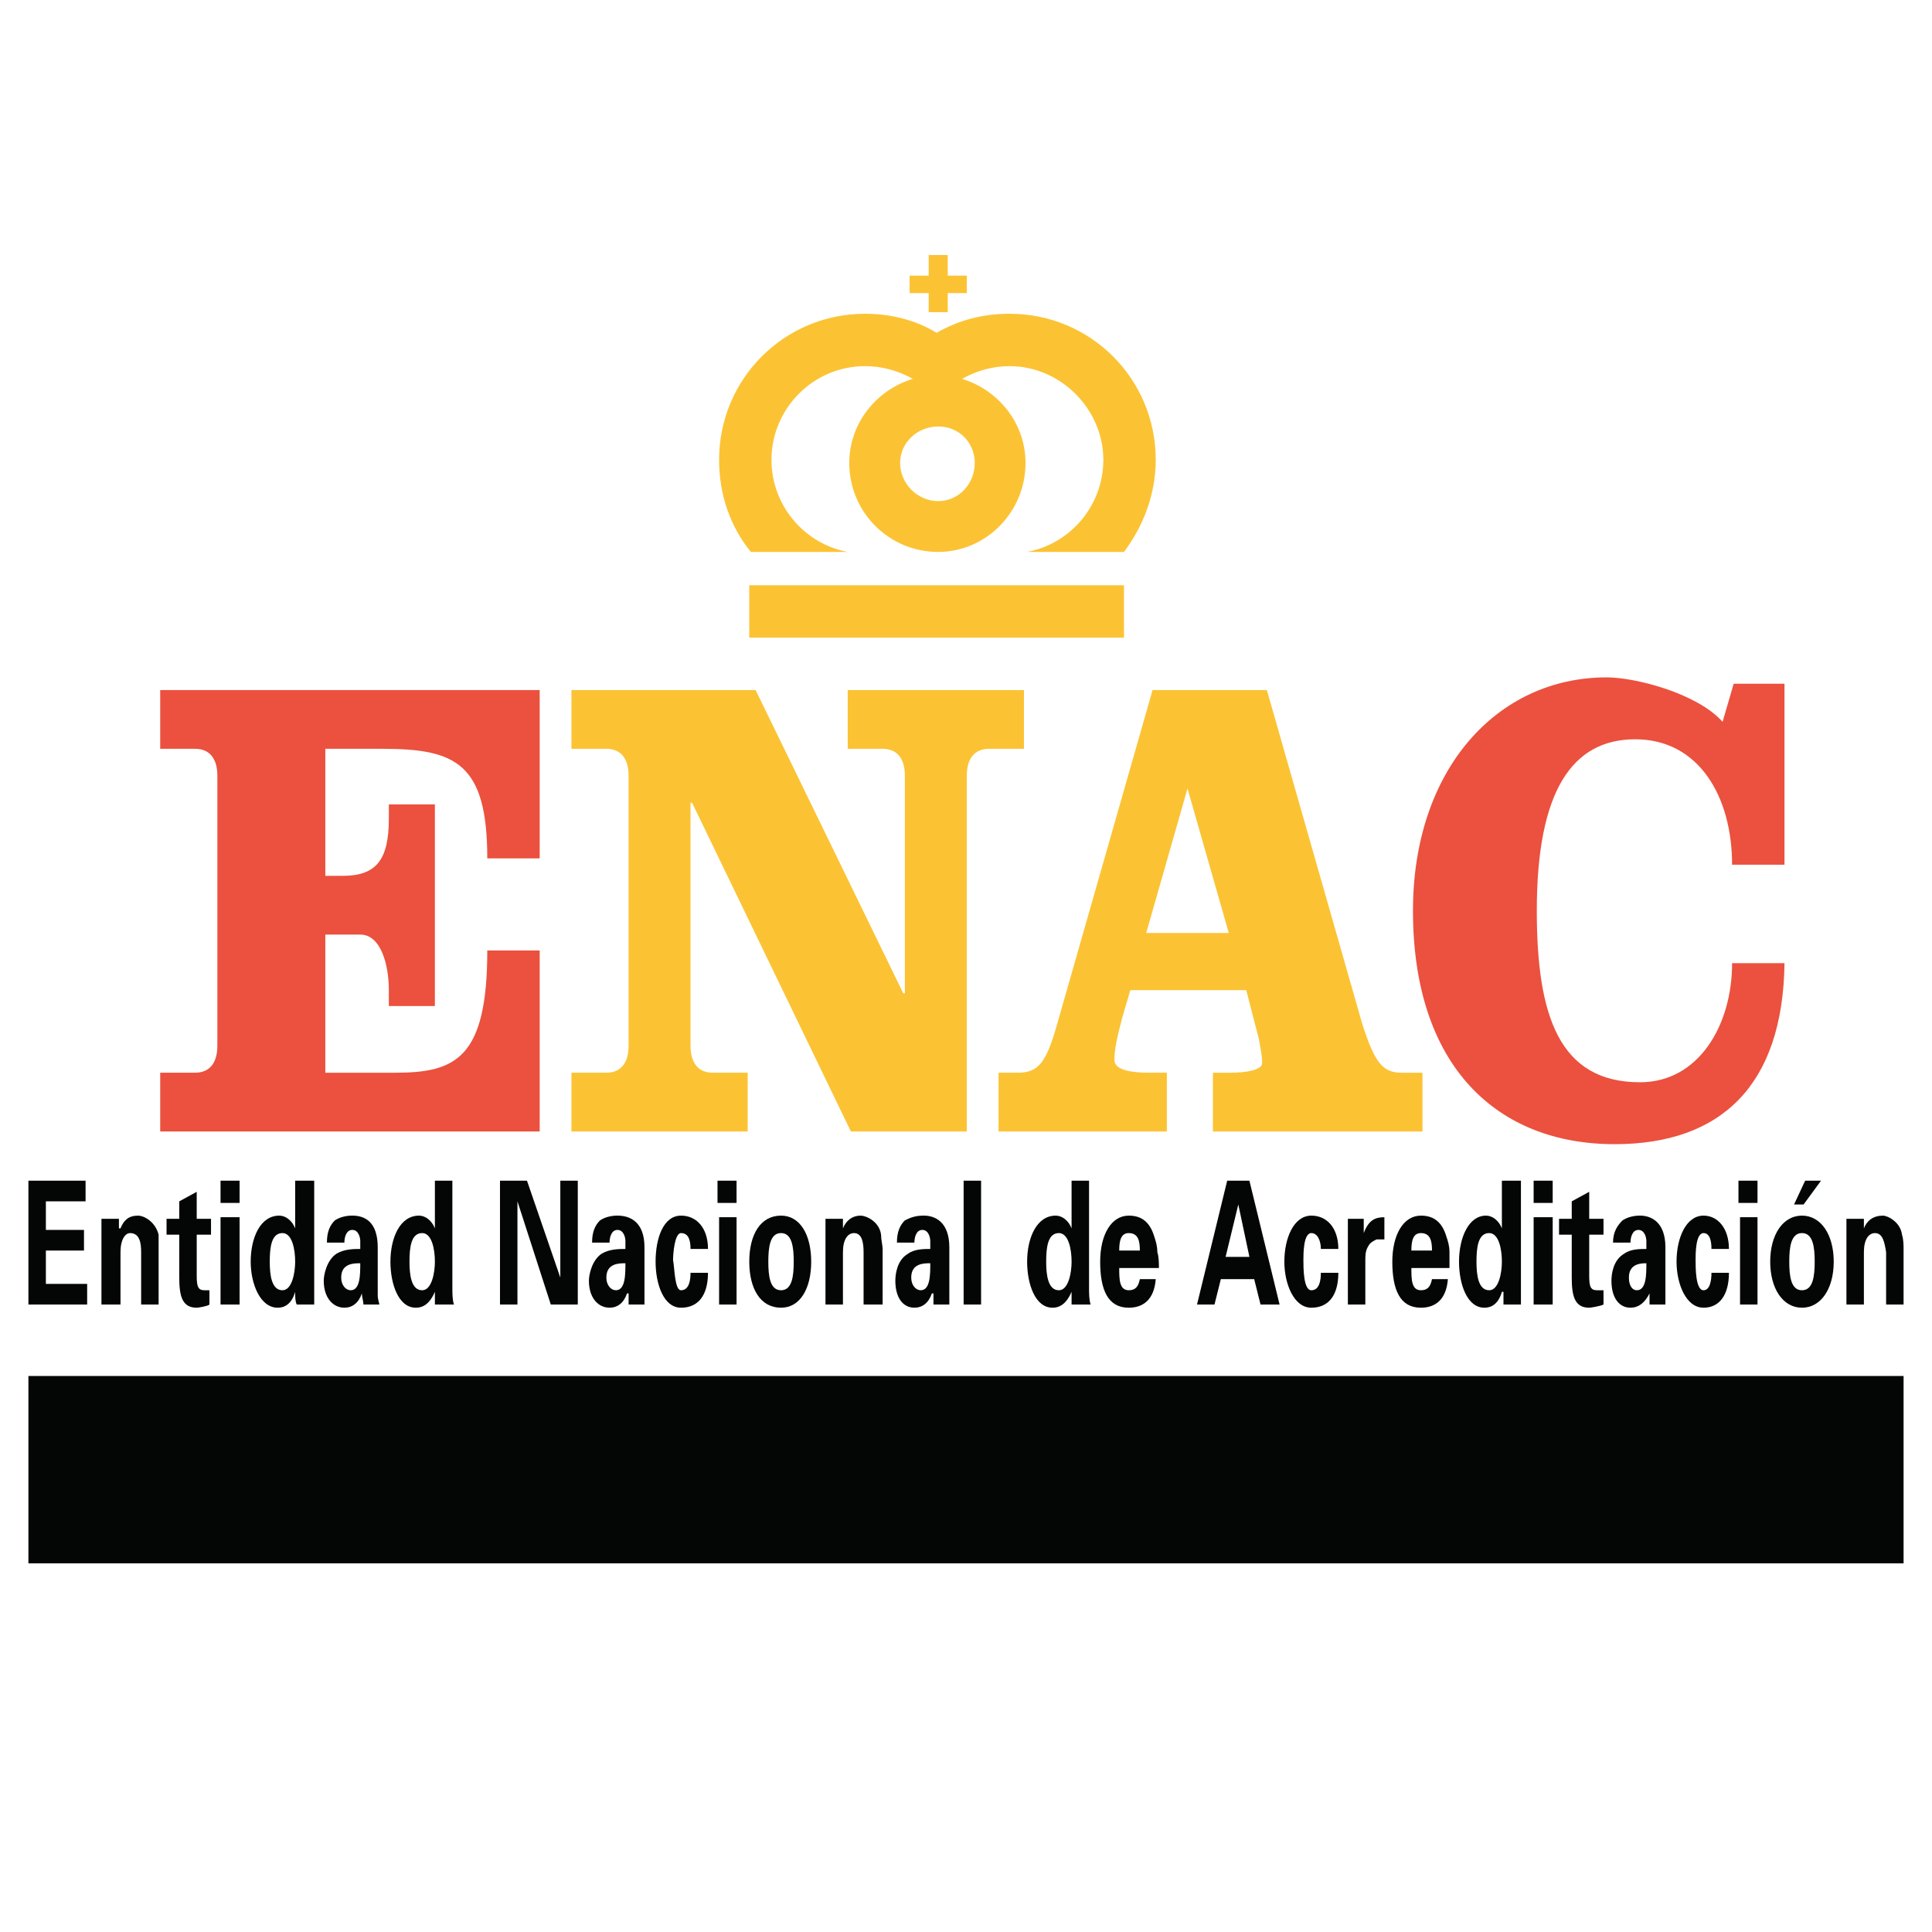 <?xml version="1.0" encoding="utf-8"?>
<!-- Generator: Adobe Illustrator 13.0.0, SVG Export Plug-In . SVG Version: 6.00 Build 14948)  -->
<!DOCTYPE svg PUBLIC "-//W3C//DTD SVG 1.0//EN" "http://www.w3.org/TR/2001/REC-SVG-20010904/DTD/svg10.dtd">
<svg version="1.0" id="Layer_1" xmlns="http://www.w3.org/2000/svg" xmlns:xlink="http://www.w3.org/1999/xlink" x="0px" y="0px"
	 width="192.756px" height="192.756px" viewBox="0 0 192.756 192.756" enable-background="new 0 0 192.756 192.756"
	 xml:space="preserve">
<g>
	<polygon fill-rule="evenodd" clip-rule="evenodd" fill="#FFFFFF" points="0,0 192.756,0 192.756,192.756 0,192.756 0,0 	"/>
	<path fill-rule="evenodd" clip-rule="evenodd" fill="#EB513E" d="M21.686,104.332c0,1.742-0.792,2.693-2.218,2.693h-3.485v5.861
		h37.861V94.828h-5.228c0,10.772-3.168,12.198-9.188,12.198h-6.97V93.243h3.485c2.06,0,2.852,3.01,2.852,5.544v1.584h4.594V80.253
		h-4.594v1.426c0,4.119-1.268,5.703-4.594,5.703h-1.743V74.709h5.703c7.287,0,10.455,1.425,10.455,10.93h5.228V68.848H15.983v5.861
		h3.485c1.426,0,2.218,0.951,2.218,2.693V104.332L21.686,104.332z"/>
	<path fill-rule="evenodd" clip-rule="evenodd" fill="#FBC334" d="M75.388,68.848H57.012v5.861h3.485
		c1.425,0,2.218,0.951,2.218,2.693v26.93c0,1.742-0.792,2.693-2.218,2.693h-3.485v5.861h17.584v-5.861h-3.485
		c-1.426,0-2.218-0.951-2.218-2.693V80.095h0.158l15.841,32.792h11.564V77.402c0-1.742,0.792-2.693,2.218-2.693h3.485v-5.861H84.576
		v5.861h3.485c1.426,0,2.218,0.951,2.218,2.693v21.702h-0.158L75.388,68.848L75.388,68.848z"/>
	<path fill-rule="evenodd" clip-rule="evenodd" fill="#FBC334" d="M114.992,68.848l-9.505,33.268
		c-1.109,3.959-1.901,4.91-3.961,4.91h-1.901v5.861h16.792v-5.861h-1.742c-1.426,0-3.485-0.158-3.485-1.268
		c0-0.951,0.158-1.9,0.792-4.277l0.792-2.693h11.564l1.268,4.912c0.158,0.949,0.316,1.584,0.316,2.375
		c0,0.635-1.426,0.951-3.168,0.951h-1.742v5.861h20.91v-5.861h-2.06c-1.9,0-2.693-0.951-3.96-4.91l-9.505-33.268H114.992
		L114.992,68.848z M118.477,78.669L118.477,78.669l4.119,14.416h-8.238L118.477,78.669L118.477,78.669z"/>
	<path fill-rule="evenodd" clip-rule="evenodd" fill="#EB513E" d="M171.862,72.016c-2.534-2.851-8.713-4.435-11.564-4.435
		c-10.931,0-19.326,9.188-19.326,23.287c0,15.523,8.396,23.287,20.118,23.287c10.614,0,16.792-5.861,16.95-18.06h-5.228
		c0,6.179-3.326,11.882-9.188,11.882c-8.079,0-10.297-6.654-10.297-17.109c0-11.881,3.484-17.109,9.821-17.109
		s9.663,5.703,9.663,12.515h5.228V68.214h-5.069L171.862,72.016L171.862,72.016z"/>
	<polygon fill-rule="evenodd" clip-rule="evenodd" fill="#040606" points="2.834,130.154 8.696,130.154 8.696,128.094 
		4.577,128.094 4.577,124.768 8.379,124.768 8.379,122.709 4.577,122.709 4.577,119.857 8.538,119.857 8.538,117.797 2.834,117.797 
		2.834,130.154 	"/>
	<path fill-rule="evenodd" clip-rule="evenodd" fill="#040606" d="M11.864,121.6h-1.743v8.555h1.901v-5.229
		c0-1.268,0.476-1.9,0.951-1.9c0.95,0,1.109,0.951,1.109,1.9v5.229h1.743v-5.545c0-0.316,0-0.951,0-1.426
		c-0.317-1.268-1.426-1.9-2.059-1.9c-0.951,0-1.426,0.475-1.743,1.268h-0.158V121.6L11.864,121.6z"/>
	<path fill-rule="evenodd" clip-rule="evenodd" fill="#040606" d="M16.617,121.6v1.584h1.268v4.277c0,1.9,0.316,3.01,1.742,3.01
		c0.159,0,1.109-0.158,1.268-0.316v-1.426c-0.159,0-0.317,0-0.476,0c-0.633,0-0.792-0.318-0.792-1.426v-4.119h1.426V121.6h-1.426
		v-2.693l-1.742,0.951v1.742H16.617L16.617,121.6z"/>
	<path fill-rule="evenodd" clip-rule="evenodd" fill="#040606" d="M22.003,130.154h1.901v-8.713h-1.901V130.154L22.003,130.154z
		 M22.003,120.016h1.901v-2.219h-1.901V120.016L22.003,120.016z"/>
	<path fill-rule="evenodd" clip-rule="evenodd" fill="#040606" d="M26.914,125.877c0-1.426,0.159-2.852,1.268-2.852
		c0.95,0,1.267,1.584,1.267,2.852c0,1.109-0.317,2.852-1.267,2.852C27.072,128.729,26.914,127.145,26.914,125.877L26.914,125.877z
		 M29.448,122.551L29.448,122.551c-0.317-0.793-0.951-1.268-1.584-1.268c-1.901,0-2.852,2.217-2.852,4.594
		c0,2.217,0.951,4.594,2.693,4.594c0.792,0,1.426-0.475,1.743-1.584l0,0c0,0.475,0,0.949,0.158,1.268h1.743c0-0.477,0-1.109,0-1.744
		v-10.613h-1.901V122.551L29.448,122.551z"/>
	<path fill-rule="evenodd" clip-rule="evenodd" fill="#040606" d="M35.943,126.035c0,1.109,0,2.693-0.95,2.693
		c-0.475,0-0.951-0.477-0.951-1.268C34.042,126.035,35.31,126.035,35.943,126.035L35.943,126.035z M34.359,123.977
		c0-0.477,0.159-1.268,0.792-1.268c0.634,0,0.792,0.791,0.792,1.107v0.793c-0.633,0-1.584,0-2.376,0.475
		c-0.95,0.635-1.267,2.061-1.267,2.693c0,1.742,0.95,2.693,2.059,2.693c0.792,0,1.426-0.475,1.743-1.426l0,0
		c0,0.316,0.158,0.791,0.158,1.109h1.584c0-0.158-0.158-0.477-0.158-0.951v-4.752c0-2.535-1.268-3.168-2.535-3.168
		c-0.633,0-1.267,0.158-1.742,0.475c-0.476,0.475-0.792,1.109-0.792,2.219H34.359L34.359,123.977z"/>
	<path fill-rule="evenodd" clip-rule="evenodd" fill="#040606" d="M40.854,125.877c0-1.426,0.158-2.852,1.267-2.852
		c0.951,0,1.268,1.584,1.268,2.852c0,1.109-0.317,2.852-1.268,2.852C41.012,128.729,40.854,127.145,40.854,125.877L40.854,125.877z
		 M43.389,122.551L43.389,122.551c-0.317-0.793-0.951-1.268-1.584-1.268c-1.901,0-2.852,2.217-2.852,4.594
		c0,2.217,0.792,4.594,2.535,4.594c0.792,0,1.426-0.475,1.901-1.584l0,0c0,0.475,0,0.949,0,1.268h1.901
		c-0.158-0.477-0.158-1.109-0.158-1.744v-10.613h-1.743V122.551L43.389,122.551z"/>
	<polygon fill-rule="evenodd" clip-rule="evenodd" fill="#040606" points="57.646,130.154 57.646,117.797 55.903,117.797 
		55.903,127.461 55.903,127.461 52.577,117.797 49.884,117.797 49.884,130.154 51.626,130.154 51.626,119.857 51.626,119.857 
		54.953,130.154 57.646,130.154 	"/>
	<path fill-rule="evenodd" clip-rule="evenodd" fill="#040606" d="M62.398,126.035c0,1.109,0,2.693-0.951,2.693
		c-0.475,0-0.95-0.477-0.95-1.268C60.498,126.035,61.765,126.035,62.398,126.035L62.398,126.035z M60.814,123.977
		c0-0.477,0.158-1.268,0.792-1.268c0.633,0,0.792,0.791,0.792,1.107v0.793c-0.634,0-1.584,0-2.376,0.475
		c-0.951,0.635-1.267,2.061-1.267,2.693c0,1.742,0.951,2.693,2.06,2.693c0.792,0,1.425-0.475,1.742-1.426h0.159
		c0,0.316,0,0.791,0,1.109h1.584c0-0.158,0-0.477,0-0.951v-4.752c0-2.535-1.426-3.168-2.693-3.168c-0.634,0-1.268,0.158-1.743,0.475
		c-0.475,0.475-0.792,1.109-0.792,2.219H60.814L60.814,123.977z"/>
	<path fill-rule="evenodd" clip-rule="evenodd" fill="#040606" d="M70.636,124.609c0-2.059-1.109-3.326-2.693-3.326
		c-1.743,0-2.535,2.217-2.535,4.594c0,2.217,0.792,4.594,2.535,4.594s2.693-1.268,2.693-3.484h-1.742
		c0,0.791-0.159,1.742-0.951,1.742c-0.634,0-0.634-2.219-0.792-3.01c0-0.635,0.159-2.693,0.792-2.693
		c0.792,0,0.951,0.791,0.951,1.584H70.636L70.636,124.609z"/>
	<path fill-rule="evenodd" clip-rule="evenodd" fill="#040606" d="M71.745,130.154h1.743v-8.713h-1.743V130.154L71.745,130.154z
		 M71.586,120.016h1.901v-2.219h-1.901V120.016L71.586,120.016z"/>
	<path fill-rule="evenodd" clip-rule="evenodd" fill="#040606" d="M80.933,125.877c0-2.693-1.109-4.594-3.01-4.594
		c-2.06,0-3.168,1.9-3.168,4.594s1.109,4.594,3.168,4.594C79.824,130.471,80.933,128.57,80.933,125.877L80.933,125.877z
		 M76.655,125.877c0-1.426,0.159-2.852,1.268-2.852s1.267,1.426,1.267,2.852s-0.158,2.852-1.267,2.852
		S76.655,127.303,76.655,125.877L76.655,125.877z"/>
	<path fill-rule="evenodd" clip-rule="evenodd" fill="#040606" d="M84.101,121.6h-1.743v8.555h1.743v-5.229
		c0-1.268,0.475-1.9,1.109-1.9c0.792,0,0.95,0.951,0.95,1.9v5.229h1.901v-5.545c0-0.316-0.158-0.951-0.158-1.426
		c-0.158-1.268-1.426-1.9-2.059-1.9c-0.792,0-1.426,0.475-1.743,1.268l0,0V121.6L84.101,121.6z"/>
	<path fill-rule="evenodd" clip-rule="evenodd" fill="#040606" d="M92.814,126.035c0,1.109,0,2.693-0.951,2.693
		c-0.476,0-0.95-0.477-0.95-1.268C90.913,126.035,92.18,126.035,92.814,126.035L92.814,126.035z M91.229,123.977
		c0-0.477,0.158-1.268,0.792-1.268c0.633,0,0.792,0.791,0.792,1.107v0.793c-0.634,0-1.584,0-2.218,0.475
		c-1.109,0.635-1.267,2.061-1.267,2.693c0,1.742,0.792,2.693,1.901,2.693c0.792,0,1.426-0.475,1.743-1.426h0.159
		c0,0.316,0,0.791,0,1.109h1.584c0-0.158,0-0.477,0-0.951v-4.752c0-2.535-1.426-3.168-2.535-3.168c-0.792,0-1.267,0.158-1.901,0.475
		c-0.475,0.475-0.792,1.109-0.792,2.219H91.229L91.229,123.977z"/>
	<polygon fill-rule="evenodd" clip-rule="evenodd" fill="#040606" points="96.141,130.154 97.883,130.154 97.883,117.797 
		96.141,117.797 96.141,130.154 	"/>
	<path fill-rule="evenodd" clip-rule="evenodd" fill="#040606" d="M104.378,125.877c0-1.426,0.158-2.852,1.268-2.852
		c0.95,0,1.267,1.584,1.267,2.852c0,1.109-0.316,2.852-1.267,2.852C104.536,128.729,104.378,127.145,104.378,125.877
		L104.378,125.877z M106.912,122.551L106.912,122.551c-0.316-0.793-0.95-1.268-1.584-1.268c-1.9,0-2.852,2.217-2.852,4.594
		c0,2.217,0.793,4.594,2.535,4.594c0.792,0,1.426-0.475,1.9-1.584l0,0c0,0.475,0,0.949,0,1.268h1.901
		c-0.158-0.477-0.158-1.109-0.158-1.744v-10.613h-1.743V122.551L106.912,122.551z"/>
	<path fill-rule="evenodd" clip-rule="evenodd" fill="#040606" d="M115.625,126.51c0-0.475,0-1.109-0.158-1.584
		c0-0.633-0.158-1.109-0.316-1.584c-0.476-1.584-1.426-2.059-2.535-2.059c-1.742,0-2.852,1.9-2.852,4.594
		c0,2.852,0.792,4.594,2.852,4.594c1.426,0,2.535-0.793,2.693-2.852h-1.584c-0.158,0.791-0.476,1.109-1.109,1.109
		c-0.95,0-0.95-1.109-0.95-2.219H115.625L115.625,126.51z M111.665,124.768c0-0.951,0.158-1.742,0.95-1.742
		c0.951,0,1.109,0.791,1.109,1.742H111.665L111.665,124.768z"/>
	<path fill-rule="evenodd" clip-rule="evenodd" fill="#040606" d="M121.17,130.154l0.634-2.535h3.326l0.634,2.535h1.901
		l-3.011-12.357h-2.217l-3.011,12.357H121.17L121.17,130.154z M122.278,125.4l1.268-5.227l0,0l1.108,5.227H122.278L122.278,125.4z"
		/>
	<path fill-rule="evenodd" clip-rule="evenodd" fill="#040606" d="M133.526,124.609c0-2.059-1.109-3.326-2.693-3.326
		c-1.742,0-2.693,2.217-2.693,4.594c0,2.217,0.951,4.594,2.693,4.594s2.693-1.268,2.693-3.484h-1.743
		c0,0.791-0.158,1.742-0.95,1.742s-0.792-2.219-0.792-3.01c0-0.635,0-2.693,0.792-2.693c0.634,0,0.95,0.791,0.95,1.584H133.526
		L133.526,124.609z"/>
	<path fill-rule="evenodd" clip-rule="evenodd" fill="#040606" d="M134.477,121.6c0,0.633,0,1.268,0,1.584v6.971h1.742v-4.277
		c0-0.635,0-1.109,0.317-1.584c0.158-0.316,0.476-0.477,0.792-0.635h0.792v-2.217c-0.951,0-1.584,0.316-2.06,1.584l0,0V121.6
		H134.477L134.477,121.6z"/>
	<path fill-rule="evenodd" clip-rule="evenodd" fill="#040606" d="M144.615,126.51c0-0.475,0-1.109,0-1.584
		c0-0.633-0.158-1.109-0.317-1.584c-0.475-1.584-1.426-2.059-2.534-2.059c-1.742,0-2.852,1.9-2.852,4.594
		c0,2.852,0.792,4.594,2.852,4.594c1.426,0,2.534-0.793,2.693-2.852h-1.585c-0.158,0.791-0.475,1.109-1.108,1.109
		c-0.95,0-0.95-1.109-0.95-2.219H144.615L144.615,126.51z M140.813,124.768c0-0.951,0.158-1.742,0.95-1.742
		c0.95,0,1.108,0.791,1.108,1.742H140.813L140.813,124.768z"/>
	<path fill-rule="evenodd" clip-rule="evenodd" fill="#040606" d="M147.309,125.877c0-1.426,0.158-2.852,1.267-2.852
		c0.951,0,1.268,1.584,1.268,2.852c0,1.109-0.316,2.852-1.268,2.852C147.467,128.729,147.309,127.145,147.309,125.877
		L147.309,125.877z M149.843,122.551L149.843,122.551c-0.316-0.793-0.95-1.268-1.584-1.268c-1.743,0-2.693,2.217-2.693,4.594
		c0,2.217,0.792,4.594,2.534,4.594c0.793,0,1.427-0.475,1.743-1.584h0.158c0,0.475,0,0.949,0,1.268h1.743c0-0.477,0-1.109,0-1.744
		v-10.613h-1.901V122.551L149.843,122.551z"/>
	<path fill-rule="evenodd" clip-rule="evenodd" fill="#040606" d="M153.011,130.154h1.901v-8.713h-1.901V130.154L153.011,130.154z
		 M153.011,120.016h1.901v-2.219h-1.901V120.016L153.011,120.016z"/>
	<path fill-rule="evenodd" clip-rule="evenodd" fill="#040606" d="M155.546,121.6v1.584h1.267v4.277c0,1.9,0.317,3.01,1.743,3.01
		c0.158,0,1.108-0.158,1.426-0.316v-1.426c-0.317,0-0.476,0-0.634,0c-0.634,0-0.792-0.318-0.792-1.426v-4.119h1.426V121.6h-1.426
		v-2.693l-1.743,0.951v1.742H155.546L155.546,121.6z"/>
	<path fill-rule="evenodd" clip-rule="evenodd" fill="#040606" d="M164.259,126.035c0,1.109,0,2.693-0.951,2.693
		c-0.475,0-0.792-0.477-0.792-1.268C162.516,126.035,163.783,126.035,164.259,126.035L164.259,126.035z M162.674,123.977
		c0-0.477,0.159-1.268,0.792-1.268c0.634,0,0.793,0.791,0.793,1.107v0.793c-0.634,0-1.585,0-2.218,0.475
		c-1.109,0.635-1.268,2.061-1.268,2.693c0,1.742,0.792,2.693,1.9,2.693c0.792,0,1.426-0.475,1.901-1.426l0,0
		c0,0.316,0,0.791,0,1.109h1.584c0-0.158,0-0.477,0-0.951v-4.752c0-2.535-1.426-3.168-2.534-3.168c-0.634,0-1.268,0.158-1.743,0.475
		c-0.475,0.475-0.95,1.109-0.95,2.219H162.674L162.674,123.977z"/>
	<path fill-rule="evenodd" clip-rule="evenodd" fill="#040606" d="M172.496,124.609c0-2.059-1.109-3.326-2.535-3.326
		c-1.742,0-2.692,2.217-2.692,4.594c0,2.217,0.95,4.594,2.692,4.594c1.585,0,2.535-1.268,2.535-3.484h-1.743
		c0,0.791-0.158,1.742-0.792,1.742c-0.792,0-0.792-2.219-0.792-3.01c0-0.635,0-2.693,0.792-2.693c0.634,0,0.792,0.791,0.792,1.584
		H172.496L172.496,124.609z"/>
	<path fill-rule="evenodd" clip-rule="evenodd" fill="#040606" d="M173.604,130.154h1.743v-8.713h-1.743V130.154L173.604,130.154z
		 M173.446,120.016h1.901v-2.219h-1.901V120.016L173.446,120.016z"/>
	<path fill-rule="evenodd" clip-rule="evenodd" fill="#040606" d="M180.1,117.797l-1.109,2.377h0.951l1.742-2.377H180.1
		L180.1,117.797z M182.951,125.877c0-2.693-1.268-4.594-3.168-4.594c-1.901,0-3.169,1.9-3.169,4.594s1.268,4.594,3.169,4.594
		C181.684,130.471,182.951,128.57,182.951,125.877L182.951,125.877z M178.516,125.877c0-1.426,0.158-2.852,1.268-2.852
		c1.108,0,1.268,1.426,1.268,2.852s-0.159,2.852-1.268,2.852C178.674,128.729,178.516,127.303,178.516,125.877L178.516,125.877z"/>
	<path fill-rule="evenodd" clip-rule="evenodd" fill="#040606" d="M185.961,121.6h-1.742v8.555h1.742v-5.229
		c0-1.268,0.476-1.9,1.109-1.9c0.792,0,0.95,0.951,1.108,1.9v5.229h1.742v-5.545c0-0.316,0-0.951-0.158-1.426
		c-0.158-1.268-1.426-1.9-1.9-1.9c-0.951,0-1.584,0.475-1.901,1.268l0,0V121.6L185.961,121.6z"/>
	<path fill-rule="evenodd" clip-rule="evenodd" fill="#FBC334" d="M92.655,25.442h1.901v2.059h1.901v1.743h-1.901v1.901h-1.901
		v-1.901h-1.901v-1.743h1.901V25.442L92.655,25.442z M71.745,45.877c0-8.079,6.495-14.574,14.574-14.574
		c2.535,0,5.069,0.634,7.128,1.901c2.218-1.267,4.594-1.901,7.287-1.901c8.079,0,14.574,6.495,14.574,14.574
		c0,3.485-1.268,6.653-3.169,9.188h-9.663c4.277-0.792,7.604-4.594,7.604-9.188c0-5.069-4.277-9.346-9.347-9.346
		c-1.742,0-3.327,0.475-4.752,1.267c3.643,1.109,6.336,4.436,6.336,8.396c0,4.911-3.96,8.872-8.713,8.872
		c-4.911,0-8.871-3.961-8.871-8.872c0-3.96,2.693-7.287,6.336-8.396c-1.426-0.792-3.01-1.267-4.752-1.267
		c-5.228,0-9.347,4.277-9.347,9.346c0,4.594,3.327,8.396,7.604,9.188h-9.663C72.854,52.531,71.745,49.363,71.745,45.877
		L71.745,45.877z M89.804,46.194c0,2.06,1.743,3.802,3.802,3.802c2.06,0,3.644-1.742,3.644-3.802c0-2.059-1.584-3.643-3.644-3.643
		C91.546,42.551,89.804,44.135,89.804,46.194L89.804,46.194z M74.754,58.392h37.385v5.228H74.754V58.392L74.754,58.392z"/>
	<polygon fill-rule="evenodd" clip-rule="evenodd" fill="#040606" points="2.834,137.283 189.921,137.283 189.921,155.975 
		2.834,155.975 2.834,137.283 	"/>
</g>
</svg>
